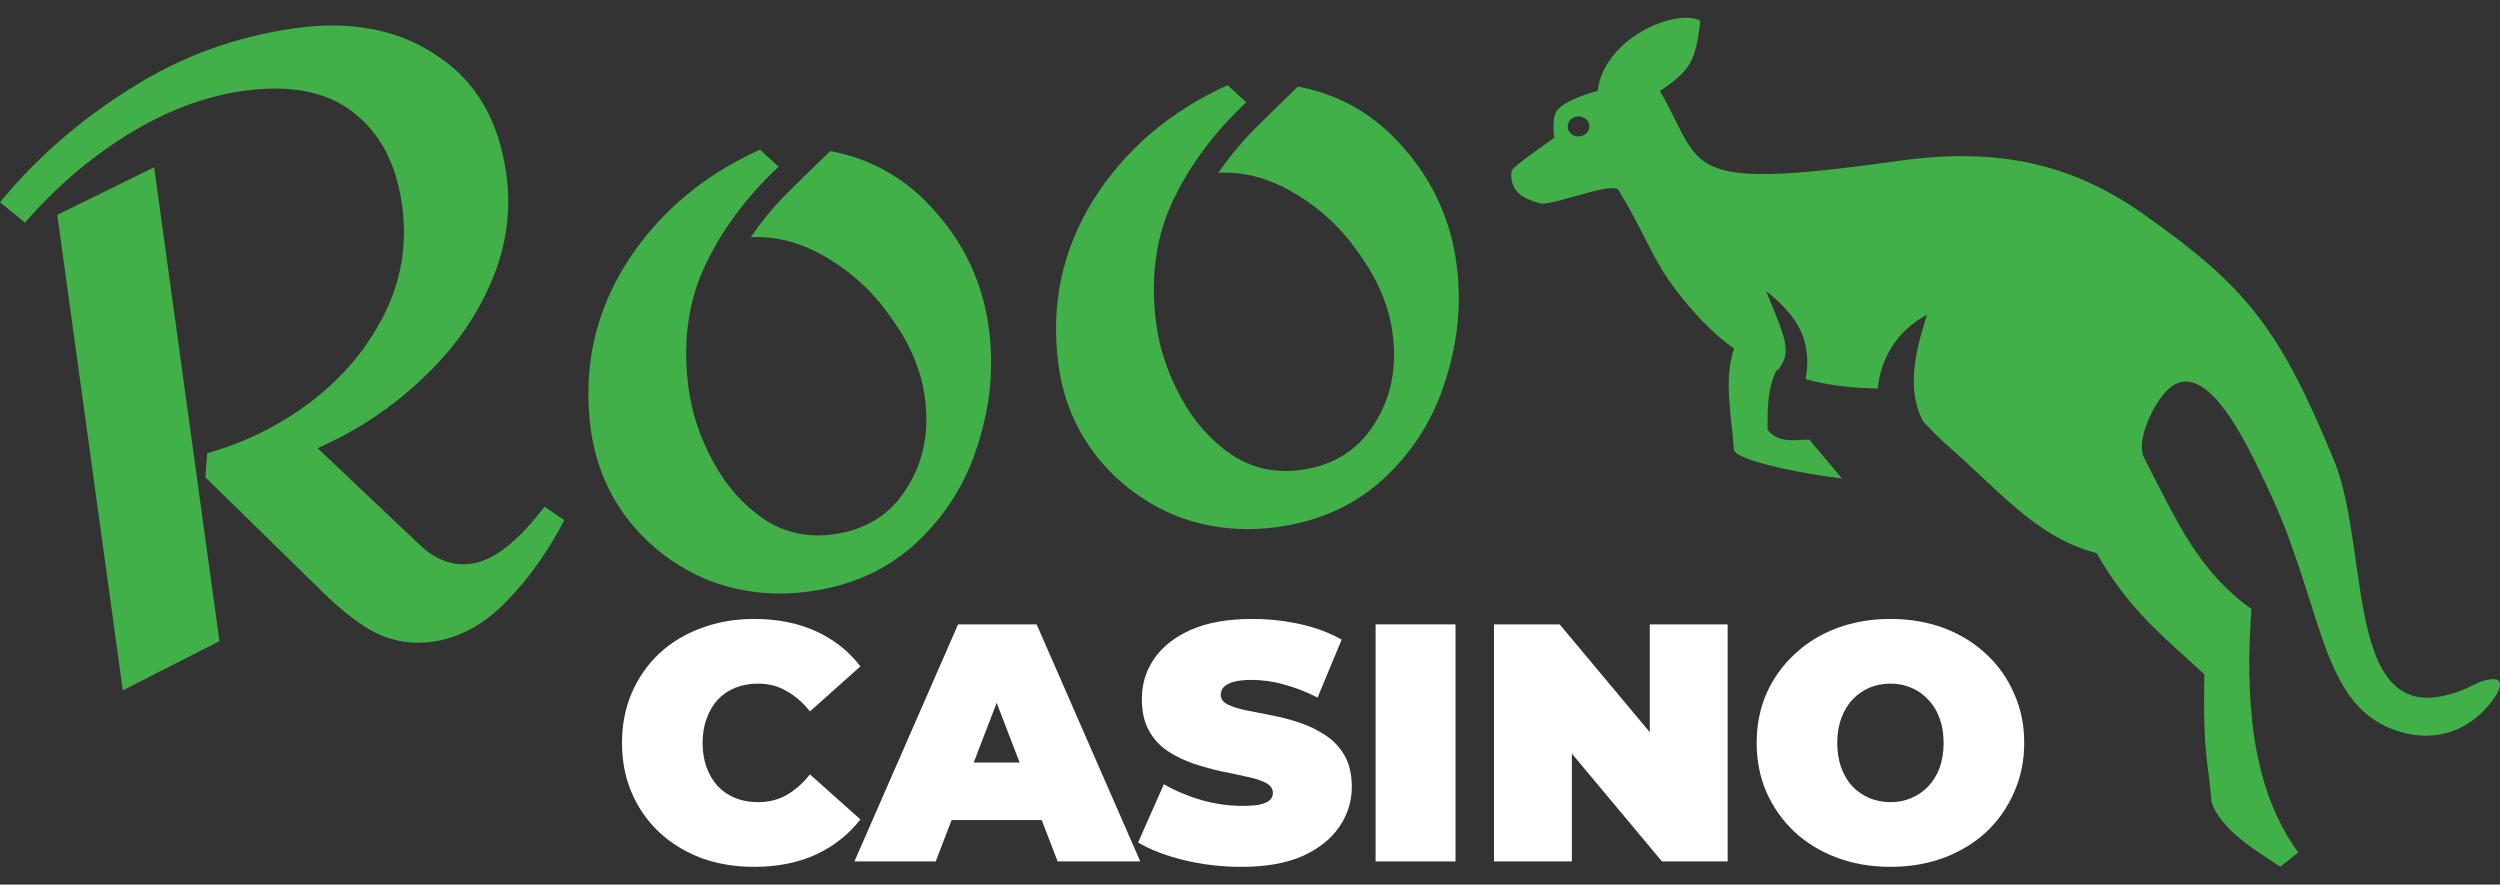 <svg width="130" height="46" viewBox="0 0 130 46" fill="none" xmlns="http://www.w3.org/2000/svg">
<rect x="0" y="0" width="130" height="46" fill="#333333" stroke="none"/>
<path d="M64.804 5.319C63.074 6.95 61.776 8.713 60.912 10.61C60.072 12.474 59.813 14.569 60.133 16.895C60.309 18.174 60.735 19.434 61.409 20.674C62.084 21.914 62.961 22.904 64.041 23.645C65.116 24.355 66.323 24.619 67.66 24.435C69.347 24.202 70.615 23.405 71.464 22.044C72.342 20.679 72.657 19.095 72.409 17.292C72.221 15.925 71.667 14.594 70.748 13.299C69.854 11.97 68.745 10.909 67.42 10.113C66.092 9.289 64.737 8.913 63.354 8.985C63.873 8.232 64.443 7.531 65.064 6.883C65.715 6.23 66.524 5.437 67.492 4.504C69.681 4.913 71.517 5.979 72.999 7.7C74.509 9.418 75.421 11.411 75.733 13.679C76.01 15.685 75.827 17.695 75.186 19.709C74.575 21.719 73.507 23.436 71.985 24.861C70.488 26.252 68.635 27.1 66.425 27.404C64.594 27.657 62.849 27.468 61.192 26.837C59.56 26.173 58.191 25.162 57.085 23.803C55.976 22.415 55.297 20.82 55.048 19.017C54.62 15.906 55.217 13.039 56.841 10.416C58.493 7.788 60.826 5.793 63.837 4.43L64.804 5.319Z" fill="#42B049"/>
<path d="M40.485 8.669C38.755 10.3 37.457 12.064 36.593 13.961C35.753 15.825 35.494 17.919 35.814 20.245C35.99 21.525 36.416 22.785 37.09 24.025C37.765 25.265 38.642 26.255 39.722 26.995C40.797 27.706 42.004 27.97 43.341 27.785C45.028 27.553 46.296 26.756 47.145 25.395C48.023 24.029 48.339 22.445 48.09 20.643C47.902 19.276 47.348 17.945 46.429 16.65C45.535 15.321 44.426 14.259 43.101 13.464C41.773 12.64 40.418 12.264 39.035 12.336C39.554 11.583 40.124 10.882 40.745 10.233C41.396 9.581 42.205 8.788 43.173 7.855C45.362 8.264 47.198 9.33 48.679 11.051C50.19 12.769 51.102 14.762 51.414 17.029C51.691 19.036 51.508 21.046 50.867 23.06C50.255 25.07 49.188 26.787 47.666 28.212C46.169 29.603 44.316 30.451 42.106 30.755C40.275 31.008 38.53 30.818 36.873 30.188C35.241 29.524 33.872 28.512 32.766 27.154C31.657 25.766 30.978 24.171 30.729 22.368C30.301 19.257 30.898 16.39 32.522 13.766C34.174 11.139 36.507 9.144 39.519 7.781L40.485 8.669Z" fill="#42B049"/>
<path d="M15.374 1.464C18.281 1.063 20.732 1.54 22.726 2.895C24.745 4.217 25.947 6.273 26.331 9.064C26.596 10.983 26.323 12.873 25.512 14.732C24.727 16.559 23.534 18.22 21.932 19.714C20.36 21.205 18.555 22.401 16.516 23.305L21.883 28.387C22.697 29.134 23.569 29.443 24.5 29.315C25.663 29.155 26.933 28.165 28.312 26.346L29.342 27.048C28.5 28.675 27.495 30.087 26.326 31.285C25.158 32.483 23.876 33.178 22.481 33.371C21.521 33.503 20.6 33.378 19.718 32.996C18.865 32.61 17.856 31.845 16.691 30.702L10.681 24.82L10.775 23.562C12.716 23.028 14.505 22.145 16.142 20.912C17.805 19.646 19.078 18.137 19.963 16.386C20.872 14.601 21.187 12.691 20.907 10.656C20.614 8.534 19.771 6.932 18.378 5.85C17.013 4.764 15.11 4.389 12.668 4.725C10.633 5.006 8.605 5.774 6.586 7.03C4.596 8.282 2.834 9.798 1.302 11.58L0 10.515C1.904 8.208 4.166 6.237 6.785 4.603C9.4 2.939 12.263 1.893 15.374 1.464ZM11.411 33.34L6.386 35.899L2.979 11.171L8.016 8.699L11.411 33.34Z" fill="#42B049"/>
<path d="M98.303 45.076C97.305 45.076 96.378 44.917 95.521 44.6C94.676 44.283 93.942 43.837 93.32 43.262C92.697 42.675 92.21 41.988 91.858 41.202C91.518 40.415 91.347 39.558 91.347 38.63C91.347 37.691 91.518 36.834 91.858 36.059C92.21 35.273 92.697 34.592 93.32 34.017C93.942 33.43 94.676 32.978 95.521 32.661C96.378 32.344 97.305 32.185 98.303 32.185C99.313 32.185 100.24 32.344 101.086 32.661C101.931 32.978 102.665 33.43 103.287 34.017C103.909 34.592 104.39 35.273 104.731 36.059C105.083 36.834 105.259 37.691 105.259 38.63C105.259 39.558 105.083 40.415 104.731 41.202C104.39 41.988 103.909 42.675 103.287 43.262C102.665 43.837 101.931 44.283 101.086 44.6C100.24 44.917 99.313 45.076 98.303 45.076ZM98.303 41.712C98.691 41.712 99.049 41.642 99.377 41.501C99.718 41.36 100.011 41.16 100.258 40.902C100.516 40.632 100.716 40.309 100.857 39.934C100.998 39.546 101.068 39.112 101.068 38.63C101.068 38.149 100.998 37.721 100.857 37.345C100.716 36.958 100.516 36.635 100.258 36.376C100.011 36.106 99.718 35.901 99.377 35.76C99.049 35.619 98.691 35.549 98.303 35.549C97.916 35.549 97.552 35.619 97.211 35.76C96.883 35.901 96.589 36.106 96.331 36.376C96.084 36.635 95.891 36.958 95.75 37.345C95.609 37.721 95.538 38.149 95.538 38.63C95.538 39.112 95.609 39.546 95.75 39.934C95.891 40.309 96.084 40.632 96.331 40.902C96.589 41.16 96.883 41.36 97.211 41.501C97.552 41.642 97.916 41.712 98.303 41.712Z" fill="white"/>
<path d="M77.687 44.794V32.467H81.103L87.373 39.969H85.788V32.467H89.838V44.794H86.422L80.153 37.292H81.737V44.794H77.687Z" fill="white"/>
<path d="M71.531 44.794V32.467H75.687V44.794H71.531Z" fill="white"/>
<path d="M64.553 45.076C63.52 45.076 62.522 44.958 61.559 44.724C60.597 44.489 59.804 44.183 59.182 43.808L60.52 40.779C61.108 41.119 61.759 41.395 62.475 41.606C63.203 41.806 63.907 41.906 64.588 41.906C64.987 41.906 65.299 41.882 65.522 41.835C65.757 41.777 65.927 41.7 66.032 41.606C66.138 41.501 66.191 41.378 66.191 41.237C66.191 41.014 66.068 40.837 65.821 40.708C65.575 40.579 65.246 40.474 64.835 40.391C64.436 40.297 63.995 40.204 63.514 40.11C63.033 40.004 62.546 39.869 62.053 39.705C61.571 39.54 61.125 39.323 60.714 39.053C60.315 38.783 59.992 38.431 59.746 37.996C59.499 37.55 59.376 36.999 59.376 36.341C59.376 35.578 59.587 34.885 60.01 34.263C60.444 33.629 61.084 33.124 61.929 32.749C62.786 32.373 63.849 32.185 65.117 32.185C65.95 32.185 66.772 32.273 67.582 32.449C68.392 32.626 69.12 32.895 69.766 33.259L68.515 36.271C67.905 35.965 67.312 35.737 66.737 35.584C66.173 35.431 65.621 35.355 65.081 35.355C64.682 35.355 64.365 35.39 64.13 35.461C63.896 35.531 63.725 35.625 63.62 35.742C63.526 35.86 63.479 35.989 63.479 36.13C63.479 36.341 63.602 36.511 63.849 36.641C64.095 36.758 64.418 36.858 64.817 36.94C65.228 37.022 65.674 37.11 66.156 37.204C66.649 37.298 67.136 37.427 67.617 37.592C68.099 37.756 68.539 37.973 68.938 38.243C69.349 38.513 69.678 38.865 69.924 39.3C70.171 39.734 70.294 40.274 70.294 40.92C70.294 41.671 70.077 42.364 69.642 42.998C69.22 43.62 68.586 44.125 67.74 44.512C66.895 44.888 65.833 45.076 64.553 45.076Z" fill="white"/>
<path d="M44.431 44.794L49.82 32.467H53.905L59.294 44.794H54.997L51.017 34.439H52.637L48.657 44.794H44.431ZM47.636 42.645L48.693 39.652H54.363L55.42 42.645H47.636Z" fill="white"/>
<path d="M39.212 45.076C38.226 45.076 37.31 44.923 36.465 44.618C35.631 44.301 34.903 43.855 34.281 43.279C33.671 42.704 33.195 42.023 32.855 41.237C32.514 40.45 32.344 39.581 32.344 38.63C32.344 37.679 32.514 36.811 32.855 36.024C33.195 35.238 33.671 34.557 34.281 33.981C34.903 33.406 35.631 32.966 36.465 32.661C37.31 32.344 38.226 32.185 39.212 32.185C40.421 32.185 41.489 32.397 42.417 32.819C43.356 33.242 44.131 33.852 44.741 34.651L42.117 36.993C41.754 36.535 41.349 36.183 40.902 35.936C40.468 35.678 39.975 35.549 39.423 35.549C38.989 35.549 38.596 35.619 38.243 35.76C37.891 35.901 37.586 36.106 37.328 36.376C37.081 36.646 36.887 36.975 36.746 37.362C36.606 37.738 36.535 38.161 36.535 38.63C36.535 39.1 36.606 39.529 36.746 39.916C36.887 40.292 37.081 40.614 37.328 40.885C37.586 41.154 37.891 41.36 38.243 41.501C38.596 41.642 38.989 41.712 39.423 41.712C39.975 41.712 40.468 41.589 40.902 41.342C41.349 41.084 41.754 40.726 42.117 40.268L44.741 42.61C44.131 43.397 43.356 44.007 42.417 44.442C41.489 44.864 40.421 45.076 39.212 45.076Z" fill="white"/>
<path d="M87.64 0.925C87.942 0.919 88.213 0.97 88.421 1.075C88.167 3.138 87.971 3.614 86.317 4.733C88.648 8.741 87.213 9.978 98.731 8.366C103.817 7.651 107.689 8.474 111.455 11.131C116.741 14.864 118.509 16.979 121.37 23.947C123.412 28.919 121.641 39.245 128.936 35.469C129.628 35.224 130.366 35.169 129.798 36.148C128.797 37.713 126.892 38.843 124.436 37.93C120.586 36.486 120.805 31.387 117.884 25.295C116.872 23.156 114.564 18.062 112.523 20.478C111.826 21.312 111.079 23.01 111.494 23.802C113.275 27.274 114.346 29.707 117.073 31.667C116.755 36.114 116.994 40.909 119.51 44.326L118.573 45.069C117.129 44.117 115.49 43.126 115 41.714C114.854 39.665 114.536 39.407 114.629 35.069C112.716 33.273 110.756 31.825 109.025 28.763C105.898 27.947 103.963 25.52 101.295 23.19C100.812 22.768 100.404 22.333 100.008 21.919C99.113 20.273 99.595 18.275 100.208 16.358C98.496 17.285 97.779 18.803 97.642 20.205C96.259 20.168 95.101 20.052 93.896 19.716C94.237 17.742 93.522 16.461 91.834 15.134C92.864 17.641 93.211 18.308 92.429 19.259C92.418 19.249 92.396 19.239 92.385 19.239C91.886 20.269 91.915 21.258 91.913 22.342C92.488 23.079 93.316 22.864 94.083 22.86L95.784 24.881C94.344 24.729 90.193 23.995 90.16 23.364C90.042 21.619 89.618 19.753 90.172 18.122C89.044 17.343 88.008 16.204 87.145 15.084C85.927 13.485 85.535 12.135 84.165 9.887C83.875 9.408 80.669 10.74 80.072 10.572C79.127 10.306 78.515 9.928 78.594 8.937C78.611 8.663 80.052 7.742 80.819 7.159C80.819 7.159 80.671 6.151 80.956 5.76C81.398 5.147 83.076 4.729 83.076 4.729C83.347 2.451 85.998 0.941 87.64 0.925ZM82.074 6.048C81.76 6.054 81.516 6.296 81.522 6.584C81.527 6.877 81.78 7.099 82.093 7.094C82.406 7.088 82.65 6.856 82.645 6.563C82.639 6.275 82.387 6.044 82.074 6.048Z" fill="#42B049"/>
</svg>
